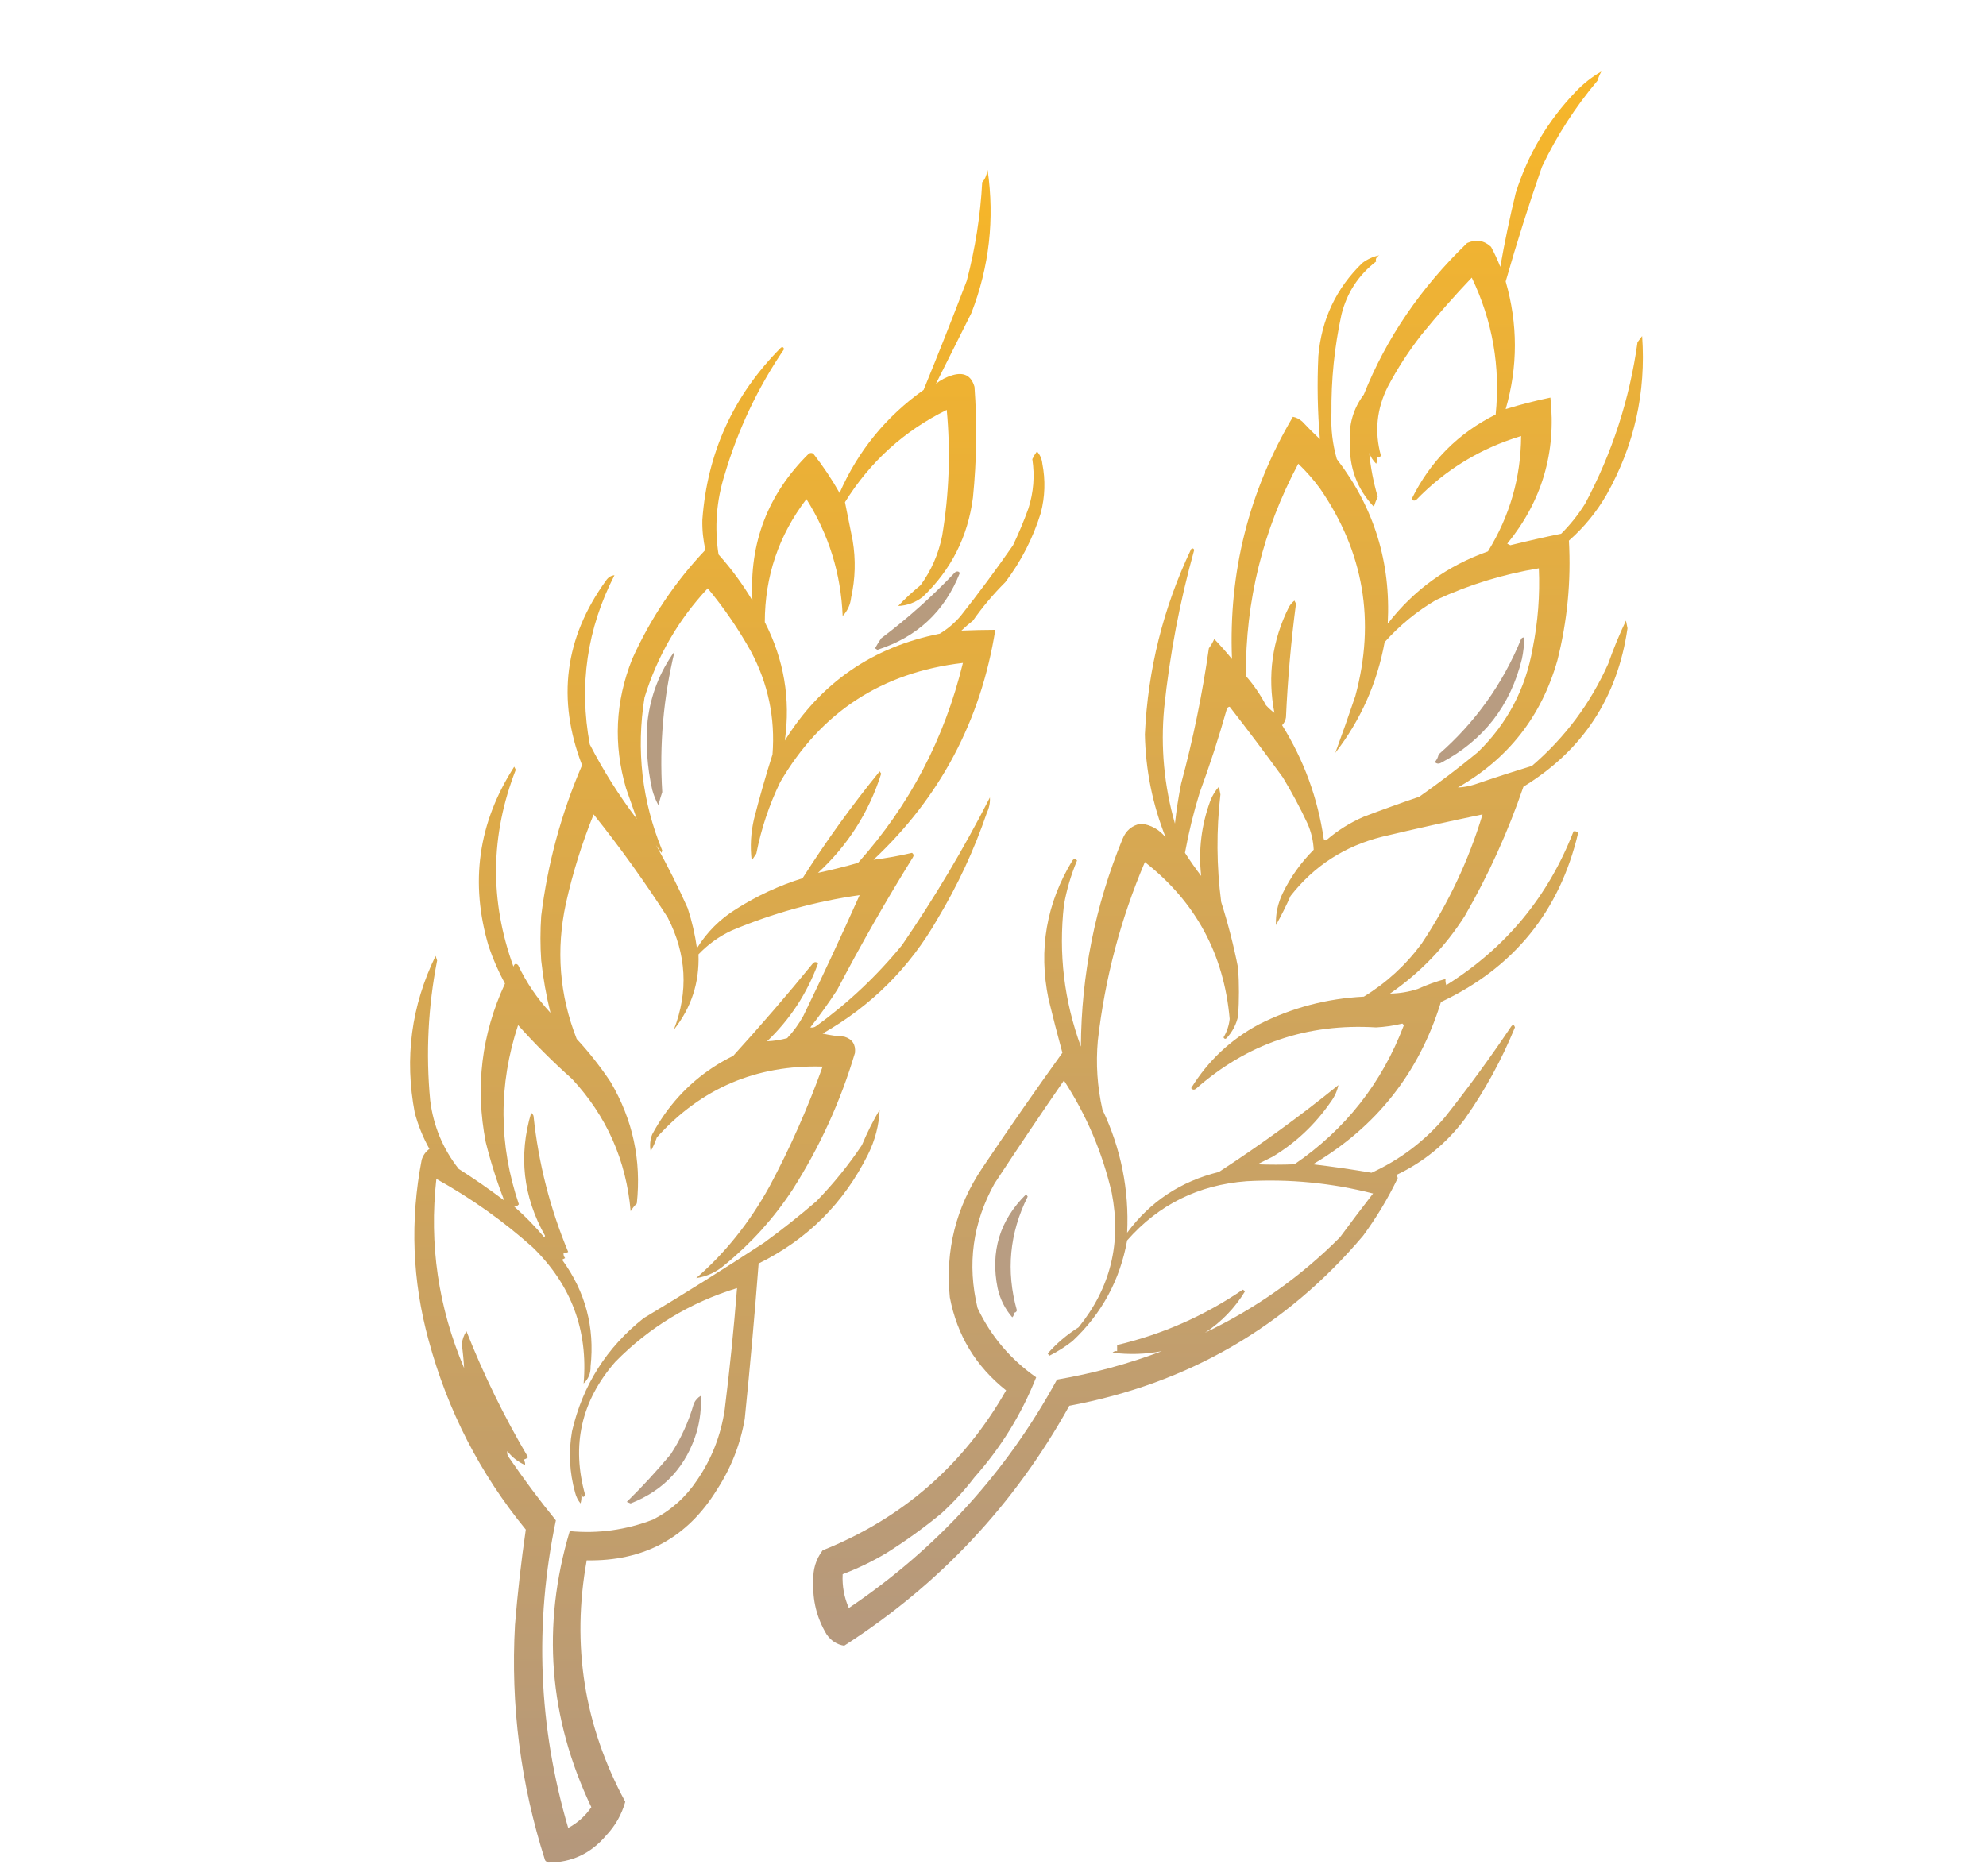 <?xml version="1.0" encoding="UTF-8"?> <svg xmlns="http://www.w3.org/2000/svg" width="200" height="189" viewBox="0 0 200 189" fill="none"><path opacity="0.841" fill-rule="evenodd" clip-rule="evenodd" d="M161.258 7.204C160.322 7.739 159.468 8.411 158.696 9.218C155.884 12.14 153.865 15.548 152.64 19.442C152.043 21.904 151.525 24.383 151.087 26.878C150.819 26.188 150.508 25.517 150.155 24.864C149.449 24.206 148.647 24.077 147.748 24.477C143.073 28.983 139.605 34.07 137.345 39.736C136.272 41.169 135.806 42.795 135.947 44.616C135.863 47.101 136.665 49.244 138.354 51.045C138.461 50.702 138.591 50.367 138.742 50.038C138.316 48.585 138.032 47.113 137.888 45.623C138.046 46.043 138.279 46.404 138.587 46.708C138.702 46.459 138.728 46.2 138.665 45.933C138.844 46.164 138.974 46.139 139.053 45.856C138.409 43.48 138.642 41.182 139.752 38.962C140.736 37.101 141.874 35.345 143.168 33.695C144.778 31.72 146.461 29.809 148.214 27.963C150.307 32.334 151.109 36.93 150.621 41.75C146.838 43.639 144.017 46.48 142.158 50.271C142.293 50.439 142.448 50.464 142.624 50.348C145.573 47.301 149.093 45.158 153.183 43.919C153.16 48.091 152.047 51.964 149.845 55.538C145.754 56.983 142.389 59.41 139.752 62.819C140.082 56.644 138.373 51.118 134.627 46.243C134.192 44.724 134.011 43.175 134.084 41.595C134.049 38.251 134.385 34.946 135.093 31.681C135.643 29.483 136.808 27.702 138.587 26.336C138.5 26.093 138.603 25.887 138.898 25.716C138.29 25.837 137.721 26.096 137.189 26.491C134.556 29.047 133.081 32.171 132.764 35.863C132.633 38.669 132.684 41.458 132.919 44.229C132.296 43.65 131.7 43.056 131.134 42.447C130.843 42.199 130.533 42.044 130.202 41.983C125.762 49.503 123.717 57.636 124.068 66.382C123.498 65.684 122.902 65.013 122.283 64.368C122.134 64.697 121.953 65.007 121.739 65.298C121.086 69.898 120.154 74.442 118.944 78.931C118.679 80.264 118.472 81.607 118.323 82.959C117.235 79.156 116.873 75.284 117.236 71.34C117.797 65.935 118.806 60.616 120.264 55.383C120.186 55.225 120.083 55.199 119.953 55.306C117.148 61.208 115.595 67.43 115.295 73.973C115.371 77.578 116.069 81.037 117.391 84.353C116.748 83.555 115.92 83.09 114.907 82.959C114.011 83.128 113.39 83.644 113.044 84.508C110.292 91.211 108.894 98.182 108.851 105.422C107.161 100.801 106.592 96.05 107.143 91.169C107.414 89.621 107.854 88.124 108.463 86.677C108.307 86.47 108.152 86.47 107.997 86.677C105.372 90.999 104.569 95.646 105.59 100.619C106.035 102.448 106.501 104.256 106.988 106.041C104.231 109.875 101.539 113.748 98.913 117.66C96.269 121.602 95.182 125.94 95.652 130.673C96.381 134.498 98.27 137.623 101.32 140.046C97.045 147.564 90.886 152.934 82.842 156.157C82.156 157.073 81.846 158.106 81.91 159.256C81.809 161.174 82.249 162.955 83.23 164.6C83.68 165.263 84.275 165.651 85.016 165.762C94.606 159.603 102.162 151.547 107.686 141.595C119.634 139.363 129.494 133.657 137.267 124.477C138.609 122.653 139.773 120.717 140.761 118.667C140.738 118.548 140.687 118.444 140.606 118.357C143.368 117.049 145.671 115.164 147.516 112.703C149.539 109.829 151.221 106.756 152.562 103.485C152.483 103.202 152.353 103.176 152.174 103.408C150.068 106.541 147.843 109.588 145.497 112.548C143.442 114.953 140.984 116.812 138.121 118.125C136.164 117.79 134.197 117.506 132.221 117.273C138.619 113.495 142.915 108.047 145.109 100.929C152.462 97.466 157.069 91.785 158.929 83.888C158.8 83.751 158.645 83.699 158.463 83.733C155.917 90.308 151.646 95.472 145.652 99.225C145.576 99.025 145.55 98.818 145.575 98.605C144.619 98.863 143.687 99.199 142.78 99.612C141.864 99.909 140.932 100.064 139.984 100.077C143.026 97.972 145.537 95.364 147.516 92.254C149.903 88.109 151.87 83.772 153.416 79.24C159.394 75.582 162.888 70.263 163.898 63.284C163.846 63.026 163.794 62.768 163.742 62.509C163.072 63.92 162.477 65.365 161.957 66.847C160.17 70.848 157.608 74.282 154.27 77.149C152.348 77.737 150.433 78.356 148.525 79.008C147.959 79.189 147.389 79.292 146.817 79.318C151.883 76.429 155.222 72.169 156.832 66.537C157.837 62.562 158.225 58.534 157.997 54.454C159.525 53.111 160.793 51.561 161.801 49.806C164.585 44.849 165.776 39.53 165.373 33.849C165.217 34.056 165.062 34.263 164.907 34.469C164.11 40.21 162.35 45.633 159.627 50.736C158.943 51.832 158.141 52.839 157.221 53.757C155.508 54.11 153.8 54.498 152.096 54.918C151.993 54.867 151.889 54.815 151.786 54.763C155.281 50.472 156.731 45.566 156.134 40.046C154.598 40.365 153.097 40.752 151.63 41.208C152.865 36.93 152.865 32.644 151.63 28.35C152.739 24.469 153.955 20.622 155.28 16.808C156.775 13.667 158.639 10.775 160.87 8.133C160.971 7.803 161.101 7.494 161.258 7.204ZM128.339 71.804C127.622 68.069 128.114 64.506 129.814 61.115C129.96 60.873 130.141 60.667 130.357 60.495C130.409 60.599 130.461 60.702 130.512 60.805C130.013 64.611 129.676 68.433 129.503 72.269C129.456 72.57 129.327 72.828 129.115 73.044C131.312 76.572 132.709 80.393 133.307 84.508C133.385 84.666 133.489 84.692 133.618 84.585C134.736 83.627 135.979 82.852 137.345 82.261C139.198 81.559 141.061 80.888 142.935 80.248C144.957 78.825 146.924 77.328 148.835 75.755C151.791 72.879 153.629 69.393 154.348 65.298C154.881 62.636 155.088 59.951 154.969 57.242C151.381 57.833 147.939 58.892 144.643 60.418C142.695 61.56 140.961 62.98 139.441 64.678C138.683 68.811 137.026 72.529 134.472 75.832C135.166 73.951 135.838 72.04 136.491 70.1C138.532 62.56 137.341 55.589 132.919 49.186C132.268 48.302 131.543 47.476 130.745 46.708C127.183 53.385 125.423 60.511 125.466 68.086C126.254 68.987 126.927 69.968 127.484 71.03C127.749 71.32 128.034 71.578 128.339 71.804ZM123.835 71.185C123.667 71.203 123.563 71.307 123.525 71.495C122.728 74.318 121.822 77.107 120.807 79.86C120.194 81.844 119.702 83.858 119.332 85.902C119.84 86.694 120.384 87.469 120.963 88.226C120.677 85.627 120.987 83.097 121.894 80.635C122.103 80.113 122.388 79.648 122.748 79.24C122.8 79.499 122.852 79.757 122.904 80.015C122.485 83.633 122.51 87.247 122.981 90.859C123.676 93.044 124.246 95.264 124.689 97.521C124.793 99.122 124.793 100.723 124.689 102.323C124.507 103.177 124.119 103.926 123.525 104.57C123.396 104.676 123.292 104.65 123.214 104.492C123.557 103.919 123.764 103.299 123.835 102.633C123.261 96.114 120.414 90.847 115.295 86.832C112.847 92.585 111.268 98.575 110.559 104.802C110.348 107.155 110.503 109.478 111.025 111.773C112.89 115.708 113.719 119.839 113.509 124.167C115.835 121.025 118.914 118.985 122.748 118.047C126.911 115.338 130.923 112.421 134.783 109.295C134.661 109.9 134.402 110.468 134.006 110.999C132.453 113.249 130.512 115.082 128.183 116.498C127.666 116.757 127.148 117.015 126.63 117.273C127.885 117.323 129.128 117.323 130.357 117.273C135.499 113.754 139.174 109.08 141.382 103.253C141.33 103.201 141.278 103.149 141.227 103.098C140.361 103.308 139.481 103.437 138.587 103.485C131.64 103.058 125.584 105.124 120.419 109.682C120.243 109.798 120.088 109.772 119.953 109.604C121.651 106.852 123.928 104.709 126.786 103.175C130.103 101.501 133.622 100.572 137.345 100.387C139.628 98.987 141.569 97.206 143.168 95.042C145.851 91.015 147.896 86.678 149.301 82.029C145.928 82.728 142.564 83.477 139.208 84.275C135.422 85.219 132.343 87.207 129.969 90.24C129.52 91.252 129.028 92.233 128.494 93.183C128.451 92.06 128.684 90.976 129.193 89.93C129.987 88.311 131.022 86.866 132.298 85.592C132.256 84.687 132.048 83.809 131.677 82.959C130.928 81.36 130.1 79.811 129.193 78.311C127.442 75.899 125.656 73.523 123.835 71.185ZM117.003 136.095C115.356 136.409 113.7 136.461 112.034 136.25C112.162 136.113 112.318 136.061 112.5 136.095C112.5 135.889 112.5 135.682 112.5 135.476C117.071 134.396 121.289 132.537 125.155 129.899C125.233 129.95 125.311 130.002 125.388 130.054C124.353 131.758 123.007 133.152 121.351 134.236C126.435 131.816 130.964 128.615 134.938 124.631C136.032 123.146 137.145 121.674 138.276 120.216C134.108 119.15 129.864 118.737 125.544 118.977C120.693 119.344 116.681 121.332 113.509 124.941C112.785 128.943 110.948 132.325 107.997 135.088C107.273 135.656 106.497 136.147 105.668 136.56C105.616 136.483 105.564 136.405 105.512 136.328C106.407 135.309 107.442 134.431 108.618 133.694C111.833 129.721 112.946 125.203 111.957 120.139C111.016 116.082 109.411 112.313 107.143 108.83C104.775 112.263 102.446 115.723 100.155 119.209C97.953 123.166 97.384 127.349 98.447 131.758C99.793 134.595 101.76 136.918 104.348 138.729C102.875 142.44 100.805 145.797 98.137 148.799C97.142 150.101 96.029 151.315 94.798 152.439C93.022 153.902 91.158 155.245 89.208 156.467C87.815 157.291 86.366 157.988 84.86 158.559C84.8 159.748 85.007 160.884 85.481 161.967C94.35 155.985 101.337 148.317 106.444 138.961C110.07 138.341 113.59 137.386 117.003 136.095Z" fill="url(#paint0_linear_188_2)"></path><path opacity="0.842" fill-rule="evenodd" clip-rule="evenodd" d="M99.457 17.119C99.361 17.66 99.18 18.073 98.913 18.358C98.732 21.716 98.214 25.021 97.36 28.273C95.954 31.956 94.505 35.623 93.012 39.272C89.236 41.95 86.415 45.409 84.55 49.651C83.766 48.268 82.886 46.951 81.91 45.701C81.755 45.598 81.599 45.598 81.444 45.701C77.32 49.774 75.431 54.706 75.776 60.496C74.789 58.837 73.651 57.287 72.36 55.848C71.938 53.118 72.146 50.432 72.981 47.792C74.322 43.256 76.315 39.048 78.96 35.167C78.905 34.972 78.802 34.92 78.649 35.012C73.865 39.808 71.225 45.592 70.73 52.362C70.707 53.386 70.811 54.393 71.04 55.383C67.966 58.623 65.507 62.289 63.664 66.383C61.964 70.651 61.757 74.989 63.043 79.396C63.417 80.445 63.779 81.478 64.13 82.494C62.337 80.131 60.759 77.626 59.394 74.981C58.286 69.013 59.114 63.333 61.879 57.94C61.53 57.97 61.246 58.151 61.025 58.482C56.863 64.231 56.061 70.428 58.618 77.072C56.519 81.936 55.147 86.997 54.503 92.254C54.4 93.751 54.4 95.249 54.503 96.746C54.696 98.536 55.007 100.292 55.435 102.014C54.105 100.582 53.018 98.981 52.174 97.211C51.957 97.008 51.802 97.059 51.708 97.366C49.299 90.735 49.376 84.126 51.941 77.537C51.889 77.433 51.837 77.33 51.786 77.227C48.153 82.862 47.299 88.903 49.224 95.352C49.661 96.636 50.205 97.876 50.854 99.07C48.49 104.179 47.843 109.498 48.913 115.027C49.416 117.047 50.037 119.01 50.776 120.914C49.292 119.795 47.765 118.736 46.196 117.738C44.605 115.717 43.647 113.419 43.323 110.844C42.876 106.114 43.109 101.415 44.022 96.746C43.97 96.592 43.918 96.437 43.866 96.282C41.421 101.308 40.722 106.575 41.77 112.083C42.11 113.36 42.602 114.573 43.245 115.724C42.876 115.99 42.618 116.351 42.469 116.808C41.286 122.927 41.519 128.995 43.168 135.011C45.083 142.087 48.344 148.438 52.95 154.066C52.487 157.25 52.125 160.45 51.863 163.671C51.416 171.761 52.425 179.662 54.891 187.374C54.973 187.48 55.076 187.558 55.202 187.606C57.545 187.612 59.486 186.709 61.025 184.895C61.952 183.924 62.599 182.788 62.966 181.487C58.832 173.834 57.538 165.727 59.084 157.165C64.85 157.271 69.223 154.896 72.205 150.038C73.624 147.856 74.556 145.481 75 142.912C75.529 137.702 75.995 132.487 76.397 127.265C81.311 124.842 84.986 121.176 87.422 116.266C88.132 114.825 88.521 113.328 88.587 111.774C87.917 112.903 87.322 114.091 86.801 115.337C85.451 117.356 83.924 119.241 82.22 120.991C80.517 122.46 78.757 123.854 76.941 125.174C72.956 127.782 68.919 130.312 64.829 132.765C61.094 135.718 58.687 139.513 57.609 144.151C57.242 146.241 57.345 148.306 57.919 150.348C58.018 150.753 58.2 151.114 58.463 151.433C58.548 151.136 58.574 150.826 58.54 150.503C58.656 150.835 58.785 150.861 58.928 150.581C57.523 145.576 58.532 141.109 61.956 137.18C65.393 133.682 69.482 131.203 74.224 129.744C73.902 133.827 73.488 137.907 72.981 141.983C72.596 144.582 71.665 146.957 70.186 149.109C69.051 150.81 67.576 152.127 65.761 153.059C63.036 154.107 60.241 154.494 57.376 154.221C54.533 163.749 55.258 173.017 59.55 182.029C58.945 182.917 58.169 183.614 57.22 184.12C54.215 173.899 53.801 163.572 55.978 153.137C54.315 151.089 52.736 148.972 51.242 146.785C51.09 146.59 51.038 146.383 51.087 146.165C51.581 146.791 52.177 147.256 52.873 147.56C52.899 147.355 52.847 147.174 52.717 147.017C52.892 146.979 53.047 146.901 53.183 146.785C50.78 142.712 48.709 138.478 46.972 134.082C46.71 134.483 46.555 134.922 46.506 135.399C46.617 136.205 46.695 137.005 46.739 137.8C44.14 131.68 43.208 125.328 43.944 118.745C47.438 120.682 50.673 122.979 53.649 125.639C57.526 129.42 59.234 133.99 58.773 139.349C59.259 138.888 59.492 138.32 59.472 137.645C59.905 133.675 58.947 130.086 56.599 126.878C56.703 126.826 56.806 126.775 56.91 126.723C56.78 126.567 56.728 126.386 56.755 126.181C56.918 126.204 57.073 126.178 57.22 126.103C55.388 121.709 54.224 117.139 53.727 112.393C53.679 112.268 53.601 112.165 53.494 112.083C52.208 116.393 52.674 120.524 54.891 124.477C54.865 124.528 54.84 124.58 54.814 124.632C53.88 123.52 52.871 122.487 51.786 121.533C51.959 121.549 52.114 121.471 52.252 121.301C50.218 115.289 50.192 109.273 52.174 103.253C53.882 105.164 55.694 106.971 57.609 108.675C61.093 112.427 63.06 116.868 63.509 121.998C63.679 121.712 63.886 121.453 64.13 121.224C64.6 116.853 63.72 112.773 61.491 108.985C60.47 107.45 59.332 106.004 58.075 104.647C56.339 100.219 55.977 95.675 56.987 91.015C57.669 87.942 58.601 84.946 59.782 82.029C62.448 85.36 64.932 88.82 67.236 92.409C69.141 96.114 69.347 99.884 67.857 103.718C69.615 101.507 70.444 98.977 70.341 96.127C71.303 95.118 72.416 94.317 73.68 93.726C77.826 91.982 82.122 90.794 86.568 90.162C84.744 94.242 82.855 98.295 80.901 102.324C80.452 103.141 79.909 103.89 79.27 104.57C78.6 104.751 77.927 104.854 77.251 104.88C79.562 102.672 81.27 100.064 82.376 97.056C82.241 96.889 82.086 96.863 81.91 96.979C79.305 100.172 76.614 103.296 73.835 106.351C71.029 107.732 68.726 109.694 66.925 112.238C66.472 112.884 66.058 113.555 65.683 114.252C65.465 114.806 65.413 115.374 65.528 115.956C65.775 115.515 65.982 115.05 66.149 114.562C70.607 109.614 76.171 107.239 82.841 107.436C81.354 111.591 79.569 115.619 77.484 119.519C75.471 123.156 73.012 126.228 70.109 128.737C71.22 128.57 72.204 128.105 73.059 127.343C75.695 125.178 77.947 122.673 79.814 119.829C82.554 115.525 84.651 110.929 86.102 106.042C86.186 105.201 85.823 104.658 85.016 104.415C84.281 104.373 83.556 104.269 82.841 104.105C87.755 101.307 91.611 97.46 94.41 92.564C96.445 89.174 98.102 85.611 99.379 81.874C99.616 81.376 99.719 80.859 99.689 80.325C97.054 85.482 94.104 90.439 90.838 95.197C88.311 98.288 85.438 100.999 82.22 103.331C82.025 103.483 81.818 103.534 81.599 103.485C82.565 102.263 83.471 100.998 84.317 99.69C86.698 95.143 89.234 90.702 91.925 86.367C92.042 86.191 92.016 86.036 91.848 85.902C90.555 86.207 89.261 86.439 87.966 86.599C94.684 80.295 98.773 72.575 100.233 63.439C99.088 63.444 97.95 63.47 96.817 63.517C97.191 63.163 97.579 62.827 97.981 62.51C98.947 61.132 100.034 59.841 101.242 58.637C102.837 56.526 104.028 54.203 104.814 51.665C105.239 50.023 105.291 48.371 104.969 46.708C104.92 46.222 104.739 45.809 104.425 45.469C104.245 45.712 104.09 45.97 103.96 46.243C104.217 47.923 104.087 49.576 103.571 51.201C103.113 52.472 102.595 53.711 102.019 54.919C100.335 57.349 98.575 59.725 96.739 62.045C96.132 62.755 95.433 63.349 94.643 63.826C87.864 65.178 82.662 68.767 79.037 74.593C79.624 70.41 78.951 66.434 77.019 62.665C77.024 58.051 78.422 53.92 81.211 50.271C83.472 53.863 84.688 57.788 84.86 62.045C85.35 61.532 85.635 60.912 85.714 60.186C86.136 58.284 86.188 56.373 85.87 54.454C85.608 53.151 85.35 51.86 85.093 50.581C87.625 46.506 91.041 43.407 95.341 41.286C95.737 45.539 95.582 49.773 94.876 53.989C94.51 55.808 93.786 57.46 92.702 58.947C91.842 59.653 91.092 60.35 90.45 61.038C91.366 60.995 92.195 60.685 92.935 60.108C95.789 57.383 97.471 54.052 97.981 50.116C98.356 46.401 98.407 42.683 98.137 38.962C97.814 37.832 97.064 37.445 95.885 37.8C95.285 37.983 94.742 38.267 94.255 38.652C95.431 36.304 96.622 33.929 97.826 31.526C99.626 26.866 100.169 22.063 99.457 17.119ZM66.071 85.128C67.221 87.185 68.282 89.302 69.255 91.479C69.684 92.794 69.994 94.136 70.186 95.507C71.196 93.88 72.516 92.564 74.146 91.557C76.231 90.233 78.457 89.2 80.823 88.458C83.204 84.713 85.791 81.124 88.587 77.692C88.639 77.769 88.691 77.847 88.742 77.924C87.5 81.826 85.377 85.157 82.376 87.916C83.732 87.63 85.077 87.294 86.413 86.909C91.601 81.103 95.12 74.39 96.972 66.77C88.811 67.727 82.678 71.729 78.571 78.776C77.459 81.072 76.657 83.474 76.165 85.98C76.009 86.212 75.854 86.445 75.699 86.677C75.531 85.274 75.609 83.879 75.932 82.494C76.492 80.301 77.113 78.132 77.795 75.987C78.079 72.318 77.354 68.858 75.621 65.608C74.364 63.356 72.914 61.239 71.273 59.256C68.314 62.422 66.192 66.089 64.907 70.255C64.053 75.551 64.648 80.689 66.692 85.67C66.666 85.747 66.641 85.825 66.615 85.902C66.43 85.634 66.249 85.376 66.071 85.128Z" fill="url(#paint1_linear_188_2)"></path><path opacity="0.824" fill-rule="evenodd" clip-rule="evenodd" d="M96.662 57.707C96.545 57.541 96.39 57.515 96.196 57.63C93.887 60.068 91.403 62.289 88.742 64.291C88.521 64.617 88.314 64.952 88.121 65.298C88.199 65.35 88.276 65.401 88.354 65.453C92.353 64.174 95.123 61.592 96.662 57.707Z" fill="#A88563"></path><path opacity="0.803" fill-rule="evenodd" clip-rule="evenodd" d="M153.494 64.213C153.358 64.193 153.254 64.245 153.183 64.368C151.327 68.902 148.557 72.775 144.876 75.987C144.82 76.285 144.69 76.543 144.487 76.762C144.677 76.934 144.884 76.96 145.109 76.839C149.388 74.582 152.105 71.096 153.261 66.382C153.415 65.667 153.493 64.944 153.494 64.213Z" fill="#A78463"></path><path opacity="0.81" fill-rule="evenodd" clip-rule="evenodd" d="M67.935 65.608C66.439 67.681 65.533 70.004 65.217 72.579C65.011 74.93 65.166 77.254 65.683 79.55C65.831 80.097 66.038 80.613 66.304 81.1C66.43 80.612 66.56 80.173 66.692 79.783C66.394 74.996 66.808 70.271 67.935 65.608Z" fill="#A68564"></path><path opacity="0.806" fill-rule="evenodd" clip-rule="evenodd" d="M102.096 132.223C102.251 132.227 102.355 132.15 102.407 131.99C101.296 128.03 101.659 124.209 103.494 120.526C103.442 120.449 103.39 120.371 103.338 120.294C100.68 122.907 99.723 126.057 100.466 129.744C100.712 130.855 101.204 131.836 101.941 132.687C102.078 132.56 102.13 132.405 102.096 132.223Z" fill="#A88665"></path><path opacity="0.804" fill-rule="evenodd" clip-rule="evenodd" d="M70.575 140.588C70.274 140.765 70.041 141.023 69.876 141.362C69.354 143.195 68.578 144.899 67.547 146.475C66.147 148.154 64.672 149.755 63.121 151.277C63.251 151.329 63.38 151.381 63.509 151.432C66.915 150.099 69.141 147.672 70.186 144.151C70.507 142.985 70.636 141.797 70.575 140.588Z" fill="#A78564"></path><defs><linearGradient id="paint0_linear_188_2" x1="123.673" y1="7.204" x2="123.673" y2="165.762" gradientUnits="userSpaceOnUse"><stop stop-color="#F5A800"></stop><stop offset="1" stop-color="#A78564"></stop></linearGradient><linearGradient id="paint1_linear_188_2" x1="73.238" y1="17.119" x2="73.238" y2="187.606" gradientUnits="userSpaceOnUse"><stop stop-color="#F5A800"></stop><stop offset="1" stop-color="#A78564"></stop></linearGradient></defs></svg> 